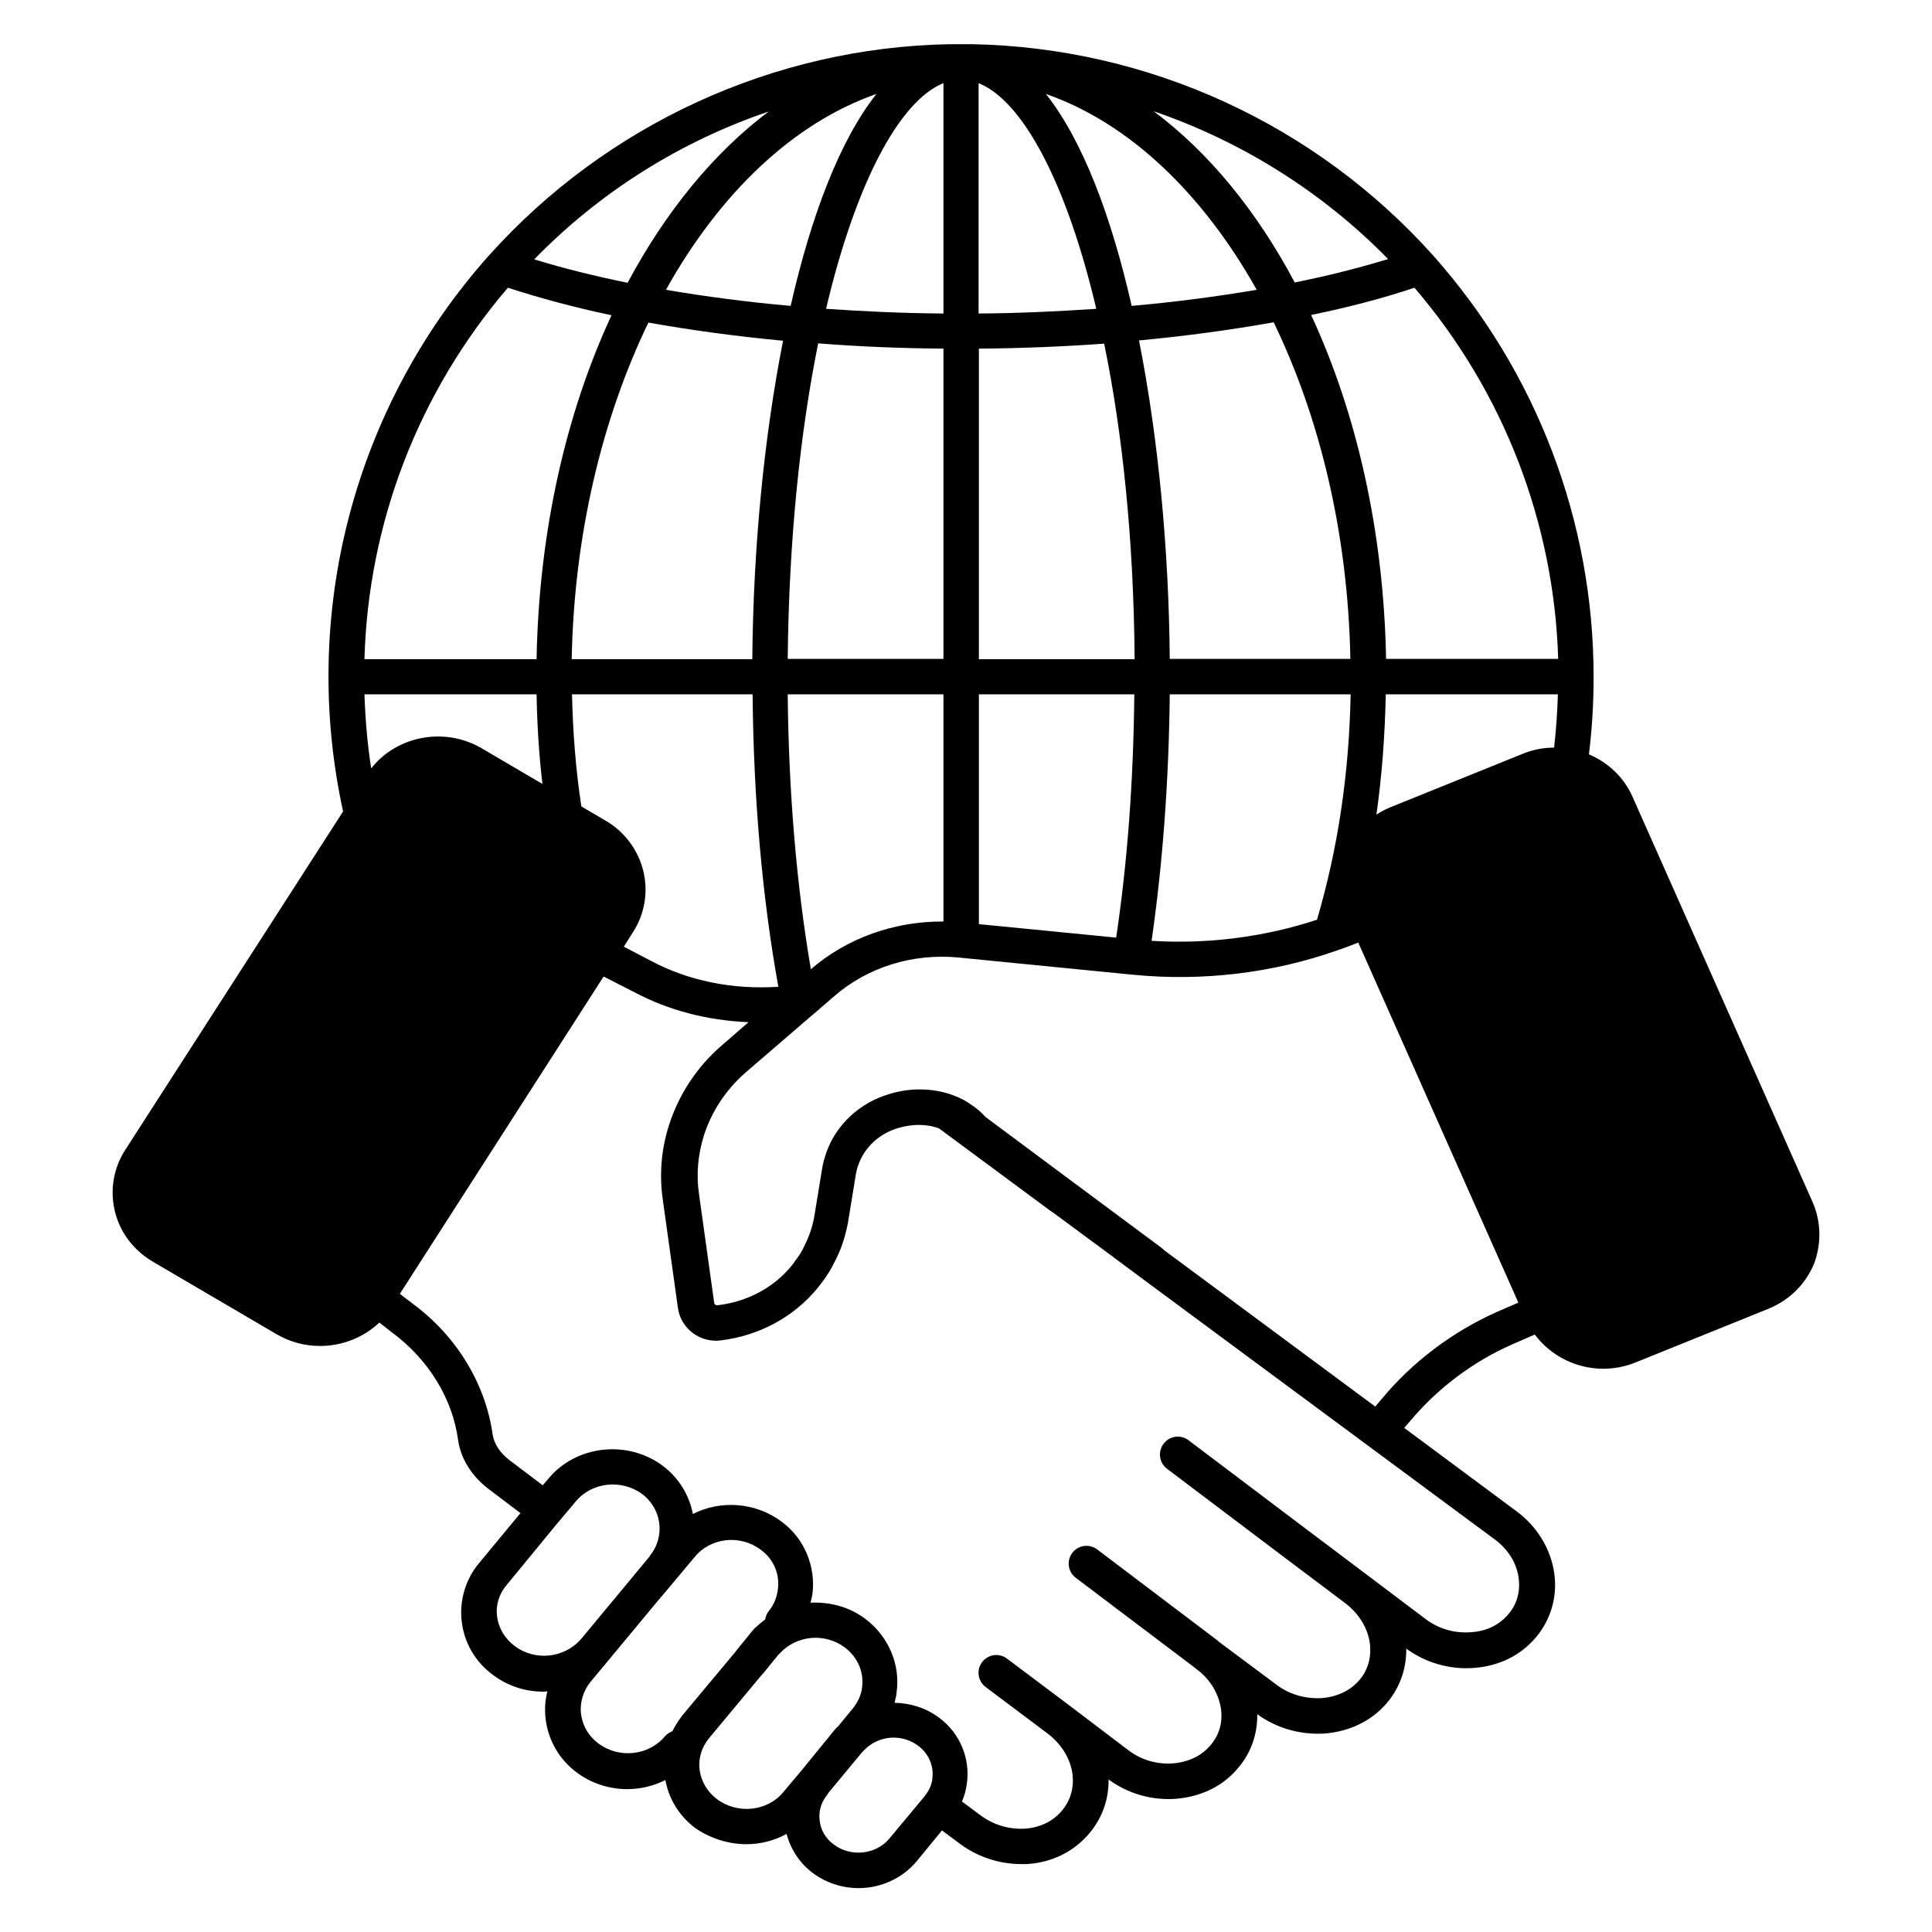 <svg xmlns="http://www.w3.org/2000/svg" width="58" height="58" viewBox="0 0 58 58" fill="none"><path d="M54.406 36.065L49.01 23.921C48.755 23.34 48.281 22.892 47.701 22.646C47.797 21.864 47.841 21.091 47.841 20.317C47.841 15.651 46.128 11.161 43.026 7.672C41.28 5.723 39.152 4.154 36.773 3.062C34.395 1.971 31.818 1.38 29.202 1.327H28.499C23.235 1.424 18.209 3.735 14.685 7.663L14.676 7.672C12.68 9.91 11.243 12.589 10.482 15.49C9.721 18.391 9.659 21.43 10.3 24.36L3.761 34.519C3.41 35.064 3.296 35.714 3.445 36.347C3.594 36.988 4.007 37.533 4.587 37.876L8.305 40.055C8.709 40.292 9.157 40.407 9.605 40.407C10.264 40.407 10.906 40.16 11.389 39.704L11.793 40.02C12.866 40.82 13.586 41.988 13.753 43.236C13.832 43.781 14.149 44.3 14.649 44.686L15.625 45.425L14.395 46.91C14.189 47.152 14.036 47.434 13.944 47.739C13.852 48.043 13.823 48.363 13.861 48.678C13.898 48.994 13.999 49.299 14.159 49.574C14.319 49.848 14.534 50.087 14.79 50.275C15.238 50.618 15.774 50.785 16.31 50.785C16.354 50.785 16.39 50.776 16.433 50.776C16.363 51.049 16.346 51.33 16.381 51.611C16.46 52.244 16.785 52.815 17.303 53.202C17.752 53.544 18.297 53.711 18.832 53.711C19.228 53.711 19.623 53.615 19.975 53.439C20.08 54.01 20.388 54.511 20.871 54.88C21.337 55.197 21.873 55.364 22.409 55.364C22.831 55.364 23.244 55.258 23.613 55.056C23.736 55.513 24 55.926 24.395 56.225C24.808 56.532 25.292 56.682 25.775 56.682C26.425 56.682 27.067 56.409 27.515 55.882L28.279 54.95L28.763 55.311C29.308 55.733 29.976 55.961 30.661 55.961H30.819C31.584 55.917 32.252 55.583 32.717 55.021C33.095 54.564 33.289 54.01 33.28 53.421C33.869 53.852 34.58 54.054 35.31 54.001C36.092 53.931 36.733 53.606 37.173 53.07C37.559 52.622 37.753 52.05 37.744 51.462C38.324 51.884 39.036 52.086 39.765 52.042C40.539 51.98 41.206 51.646 41.655 51.101C42.032 50.645 42.226 50.082 42.217 49.493C42.797 49.915 43.509 50.126 44.238 50.073C45.003 50.02 45.662 49.695 46.128 49.133C46.558 48.606 46.752 47.947 46.664 47.261C46.567 46.514 46.145 45.811 45.495 45.345L42.156 42.867L42.322 42.674C43.155 41.679 44.204 40.888 45.389 40.363L46.075 40.064C46.417 40.518 46.9 40.847 47.449 40.998C47.997 41.149 48.58 41.114 49.107 40.899L53.088 39.291C53.729 39.027 54.212 38.544 54.467 37.92C54.687 37.304 54.669 36.654 54.406 36.065ZM19.553 28.851C19.544 28.842 19.544 28.851 19.553 28.851C19.544 28.842 19.544 28.842 19.553 28.851L18.727 28.42L19 27.989C19.351 27.445 19.465 26.794 19.316 26.161C19.239 25.842 19.098 25.542 18.902 25.279C18.706 25.016 18.458 24.796 18.173 24.632L17.453 24.21C17.286 23.121 17.198 21.987 17.172 20.845H22.594C22.62 23.947 22.884 26.961 23.367 29.624C21.987 29.712 20.678 29.448 19.553 28.851ZM11.143 23.068C11.029 22.33 10.967 21.592 10.941 20.845H16.108C16.126 21.75 16.179 22.655 16.284 23.534L14.456 22.462C13.34 21.811 11.908 22.093 11.143 23.068ZM15.247 8.638C16.196 8.946 17.233 9.227 18.358 9.464C16.996 12.4 16.179 15.941 16.108 19.79H10.941C11.055 15.678 12.576 11.758 15.247 8.638ZM42.463 8.638C45.132 11.751 46.654 15.683 46.778 19.781H41.611C41.54 15.941 40.723 12.391 39.361 9.456C40.477 9.227 41.514 8.955 42.463 8.638ZM40.539 19.781H35.117C35.09 16.504 34.774 13.155 34.194 10.22C35.6 10.088 36.962 9.904 38.236 9.675C39.625 12.54 40.468 16.029 40.539 19.781ZM28.323 2.496V9.412C27.128 9.403 25.942 9.35 24.799 9.271C25.696 5.466 27.014 3.023 28.323 2.496ZM32.911 9.271C31.759 9.35 30.582 9.403 29.378 9.412V2.496C30.696 3.023 32.014 5.466 32.911 9.271ZM28.323 10.466V19.781H23.648C23.683 16.17 24.026 12.962 24.562 10.308C25.793 10.405 27.049 10.457 28.323 10.466ZM29.387 10.466C30.661 10.457 31.918 10.405 33.148 10.317C33.693 12.971 34.036 16.178 34.062 19.79H29.387V10.466ZM33.974 9.183C33.359 6.477 32.498 4.209 31.399 2.821C33.895 3.691 36.101 5.8 37.727 8.7C36.531 8.902 35.275 9.069 33.974 9.183ZM23.736 9.183C22.436 9.069 21.179 8.902 19.992 8.7C21.61 5.8 23.815 3.691 26.311 2.821C25.212 4.209 24.351 6.477 23.736 9.183ZM23.508 10.229C22.928 13.164 22.611 16.512 22.585 19.79H17.163C17.233 16.038 18.086 12.54 19.465 9.684C20.748 9.913 22.102 10.097 23.508 10.229ZM24.343 29.097C23.912 26.583 23.675 23.762 23.648 20.845H28.323V27.664C26.856 27.655 25.432 28.156 24.343 29.097ZM29.387 20.845H34.053C34.027 23.411 33.851 25.863 33.508 28.148L29.387 27.743V20.845ZM35.117 20.845H40.547C40.503 23.2 40.169 25.467 39.537 27.611C37.964 28.13 36.259 28.35 34.572 28.244C34.906 25.915 35.09 23.437 35.117 20.845ZM41.602 20.845H46.769C46.752 21.372 46.717 21.908 46.655 22.444C46.33 22.444 46.013 22.506 45.715 22.629L41.734 24.237C41.584 24.298 41.453 24.369 41.321 24.457C41.488 23.279 41.576 22.075 41.602 20.845ZM41.672 7.777C40.811 8.041 39.871 8.278 38.869 8.48C37.735 6.345 36.294 4.578 34.633 3.339C37.27 4.244 39.695 5.756 41.672 7.777ZM23.077 3.348C21.425 4.587 19.984 6.354 18.841 8.489C17.84 8.287 16.899 8.05 16.038 7.786C18.015 5.756 20.432 4.244 23.077 3.348ZM15.44 49.405C15.15 49.186 14.966 48.869 14.922 48.527C14.878 48.184 14.983 47.841 15.221 47.569L16.767 45.688C16.767 45.688 16.767 45.679 16.776 45.679C16.794 45.662 16.811 45.644 16.82 45.627L17.286 45.073C17.769 44.493 18.657 44.396 19.281 44.853C19.659 45.143 19.852 45.6 19.79 46.057C19.755 46.303 19.667 46.514 19.518 46.69C19.509 46.699 19.509 46.708 19.509 46.716L19.079 47.235C19.07 47.244 19.061 47.244 19.061 47.252C19.052 47.261 19.052 47.27 19.043 47.279L17.453 49.194C16.952 49.783 16.056 49.88 15.44 49.405ZM17.954 52.332C17.664 52.112 17.488 51.804 17.444 51.462C17.4 51.119 17.506 50.767 17.725 50.495L19.834 47.955C19.843 47.947 19.843 47.938 19.852 47.938L20.854 46.743C21.337 46.154 22.225 46.057 22.849 46.532C23.227 46.813 23.42 47.261 23.349 47.736C23.323 47.903 23.262 48.149 23.077 48.368C23.016 48.439 22.989 48.527 22.972 48.614C22.875 48.694 22.77 48.773 22.682 48.861C22.655 48.878 22.629 48.904 22.611 48.931C22.594 48.948 22.567 48.984 22.559 48.992L22.102 49.555C22.093 49.564 22.093 49.564 22.093 49.572L20.493 51.488C20.476 51.506 20.458 51.532 20.441 51.558C20.344 51.69 20.256 51.831 20.186 51.971C20.107 52.007 20.028 52.05 19.966 52.121C19.474 52.71 18.578 52.806 17.954 52.332ZM21.522 54.01C21.232 53.791 21.047 53.474 21.003 53.131C20.959 52.789 21.065 52.446 21.293 52.174C21.311 52.156 21.32 52.138 21.337 52.121L22.866 50.284L22.901 50.249L23.358 49.687L23.367 49.678L23.411 49.634C23.912 49.089 24.764 49.01 25.362 49.458C25.749 49.748 25.942 50.205 25.88 50.653V50.662C25.854 50.891 25.749 51.11 25.59 51.304L25.142 51.848C25.133 51.848 25.125 51.848 25.125 51.857L25.081 51.901L24.035 53.184L23.517 53.799C23.042 54.379 22.146 54.476 21.522 54.01ZM26.698 55.197C26.293 55.68 25.538 55.759 25.028 55.372C24.782 55.188 24.633 54.933 24.606 54.643C24.571 54.362 24.659 54.089 24.843 53.87C24.852 53.861 24.852 53.843 24.861 53.834L25.88 52.604L25.898 52.587L25.907 52.578C25.916 52.569 25.916 52.56 25.924 52.56C26.131 52.336 26.414 52.197 26.717 52.169C27.021 52.142 27.324 52.228 27.568 52.411C27.884 52.648 28.042 53.026 27.989 53.404C27.972 53.571 27.902 53.729 27.796 53.87C27.779 53.887 27.77 53.905 27.761 53.922C27.761 53.922 27.761 53.931 27.752 53.931L26.698 55.197ZM45.592 47.384C45.644 47.78 45.539 48.157 45.293 48.447C44.941 48.869 44.484 48.984 44.15 49.001C43.658 49.036 43.175 48.896 42.788 48.597L41.039 47.279L39.124 45.837L35.679 43.236C35.623 43.194 35.559 43.163 35.491 43.146C35.423 43.129 35.353 43.124 35.284 43.134C35.214 43.144 35.148 43.167 35.087 43.203C35.027 43.239 34.974 43.286 34.932 43.342C34.847 43.454 34.809 43.595 34.827 43.735C34.845 43.875 34.917 44.002 35.029 44.089L38.473 46.69L40.389 48.131C40.802 48.447 41.075 48.896 41.127 49.361C41.171 49.757 41.066 50.135 40.82 50.425C40.556 50.741 40.152 50.943 39.677 50.978C39.176 51.005 38.693 50.864 38.306 50.565L36.575 49.274L36.549 49.247L32.937 46.514C32.824 46.429 32.682 46.392 32.542 46.412C32.402 46.432 32.275 46.507 32.19 46.62C32.105 46.733 32.068 46.875 32.088 47.015C32.108 47.155 32.182 47.282 32.296 47.367L35.89 50.082L35.916 50.108L35.934 50.117C36.285 50.381 36.531 50.75 36.628 51.163C36.733 51.611 36.637 52.042 36.347 52.385C36.013 52.789 35.547 52.912 35.213 52.938C34.721 52.973 34.246 52.833 33.851 52.525L32.102 51.198L30.23 49.792C30.117 49.707 29.975 49.67 29.835 49.69C29.695 49.71 29.569 49.785 29.483 49.898C29.398 50.011 29.362 50.153 29.381 50.293C29.401 50.433 29.476 50.559 29.589 50.645L31.461 52.05C31.874 52.367 32.146 52.815 32.199 53.281C32.243 53.676 32.137 54.045 31.891 54.344C31.619 54.678 31.215 54.871 30.758 54.898C30.274 54.924 29.791 54.775 29.396 54.467L28.877 54.081C28.956 53.914 29 53.729 29.026 53.544C29.132 52.789 28.816 52.024 28.192 51.567C27.796 51.268 27.322 51.128 26.856 51.119C26.882 51.014 26.909 50.908 26.917 50.803C27.032 49.977 26.68 49.133 25.986 48.606C25.503 48.237 24.914 48.087 24.334 48.114L24.387 47.876C24.501 47.033 24.149 46.189 23.473 45.688C22.682 45.09 21.627 45.029 20.801 45.451C20.69 44.876 20.371 44.363 19.905 44.01C18.841 43.21 17.286 43.386 16.46 44.396L16.293 44.59L15.282 43.825C15.001 43.605 14.834 43.342 14.79 43.069C14.579 41.549 13.709 40.117 12.417 39.159L12.004 38.842L18.121 29.316L19.035 29.782C20.072 30.336 21.24 30.634 22.471 30.687L21.662 31.39C20.923 32.028 20.375 32.859 20.08 33.789C19.852 34.51 19.79 35.257 19.896 36.004L20.353 39.273C20.441 39.888 21.021 40.319 21.636 40.24C22.787 40.099 23.824 39.545 24.545 38.667L24.571 38.631C24.606 38.587 24.641 38.552 24.668 38.508C24.818 38.315 24.948 38.105 25.054 37.885C25.248 37.524 25.38 37.12 25.459 36.689L25.696 35.239C25.713 35.151 25.731 35.064 25.766 34.976C25.951 34.448 26.39 34.035 26.953 33.868C27.383 33.737 27.823 33.737 28.192 33.877L31.566 36.373H31.575L33.359 37.691L34.185 38.306L44.827 46.18C45.267 46.488 45.539 46.927 45.592 47.384ZM44.932 39.387C43.579 39.994 42.393 40.899 41.488 41.988L41.286 42.226L34.95 37.533C34.923 37.507 34.897 37.48 34.862 37.454L32.234 35.503L29.589 33.535C29.463 33.393 29.318 33.269 29.158 33.165C29.007 33.055 28.842 32.966 28.666 32.902H28.657C28.657 32.902 28.649 32.902 28.649 32.893C28.051 32.664 27.348 32.638 26.68 32.849C25.801 33.113 25.09 33.772 24.799 34.624C24.756 34.756 24.712 34.897 24.685 35.055L24.448 36.505C24.395 36.821 24.29 37.12 24.149 37.401C24.07 37.577 23.973 37.726 23.859 37.867C23.85 37.876 23.842 37.893 23.833 37.911C23.824 37.928 23.806 37.937 23.798 37.955L23.771 37.99C23.227 38.658 22.436 39.08 21.539 39.185C21.495 39.194 21.442 39.15 21.442 39.124L20.986 35.855C20.898 35.266 20.95 34.677 21.126 34.106C21.355 33.376 21.794 32.708 22.392 32.19L24.351 30.503L24.369 30.485C24.378 30.476 24.378 30.476 24.387 30.476L24.404 30.459L25.046 29.905C26.047 29.035 27.401 28.613 28.772 28.745L33.939 29.255L34.036 29.264C36.109 29.466 38.227 29.211 40.161 28.525C40.372 28.455 40.574 28.376 40.776 28.297L45.583 39.106L44.932 39.387Z" fill="black"></path></svg>